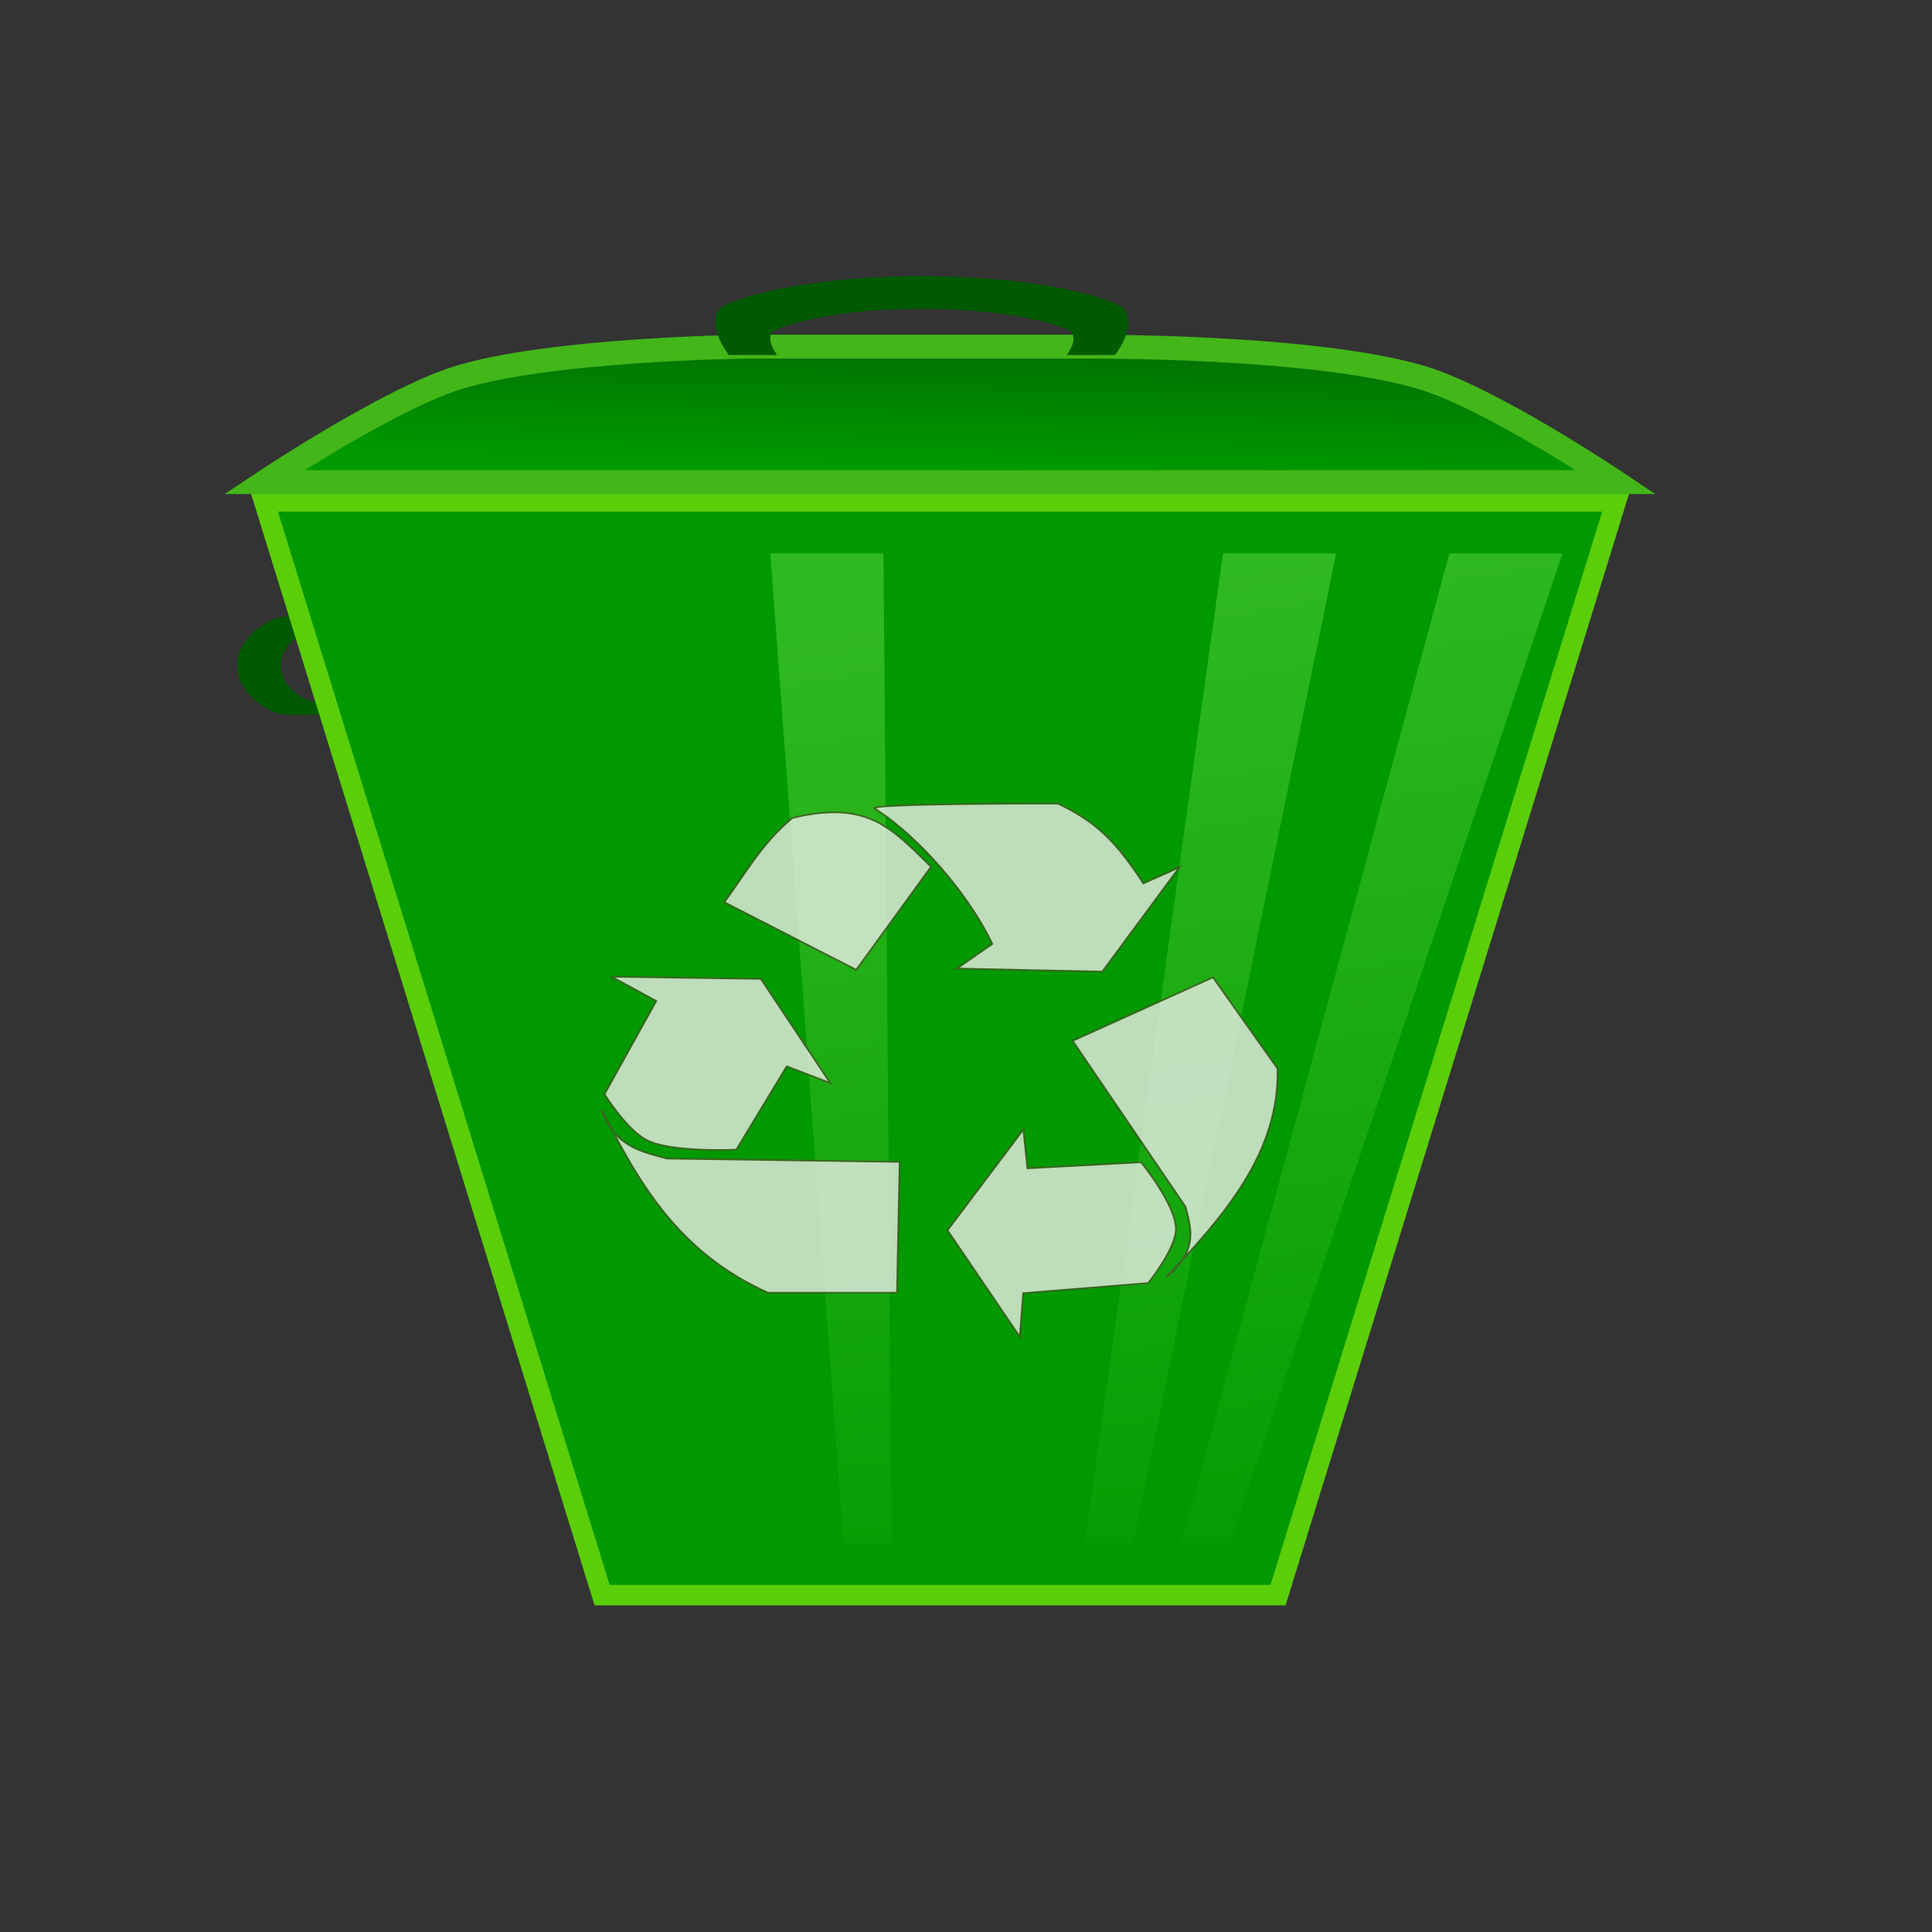 <?xml version="1.0" encoding="UTF-8" standalone="no"?>
<!-- Created with Inkscape (http://www.inkscape.org/) -->
<svg
    xmlns:inkscape="http://www.inkscape.org/namespaces/inkscape"
    xmlns:rdf="http://www.w3.org/1999/02/22-rdf-syntax-ns#"
    xmlns="http://www.w3.org/2000/svg"
    xmlns:sodipodi="http://sodipodi.sourceforge.net/DTD/sodipodi-0.dtd"
    xmlns:cc="http://creativecommons.org/ns#"
    xmlns:xlink="http://www.w3.org/1999/xlink"
    xmlns:dc="http://purl.org/dc/elements/1.1/"
    xmlns:svg="http://www.w3.org/2000/svg"
    xmlns:ns1="http://sozi.baierouge.fr"
    id="svg6605"
    sodipodi:docname="Recycle bin.svg"
    viewBox="0 0 64 64"
    version="1.1"
    inkscape:version="0.48.3.1 r9886"
  >
  <rect x="0" y="0" width="64" height="64" fill="#333333" stroke="none"/>
  <title
      id="title3798"
    >recycle bin</title
  >
  <defs
      id="defs6607"
    >
    <linearGradient
        id="linearGradient2993"
        inkscape:collect="always"
      >
      <stop
          id="stop2995"
          style="stop-color:#99ff66"
          offset="0"
      />
      <stop
          id="stop2997"
          style="stop-color:#99ff66;stop-opacity:0"
          offset="1"
      />
    </linearGradient
    >
    <linearGradient
        id="linearGradient2999"
        y2="58.727"
        xlink:href="#linearGradient2993"
        gradientUnits="userSpaceOnUse"
        x2="30"
        gradientTransform="matrix(1.259 0 0 1.012 -6.848 -2.865)"
        y1="24.364"
        x1="23.273"
        inkscape:collect="always"
    />
    <linearGradient
        id="linearGradient3796"
        y2="11.818"
        gradientUnits="userSpaceOnUse"
        x2="32"
        gradientTransform="matrix(1.259 0 0 1.012 -6.848 -2.865)"
        y1="18.182"
        x1="31.818"
        inkscape:collect="always"
      >
      <stop
          id="stop3792"
          style="stop-color:#009900"
          offset="0"
      />
      <stop
          id="stop3794"
          style="stop-color:#015a01"
          offset="1"
      />
    </linearGradient
    >
  </defs
  >
  <sodipodi:namedview
      id="base"
      bordercolor="#666666"
      inkscape:pageshadow="2"
      inkscape:window-y="-8"
      pagecolor="#ffffff"
      inkscape:window-height="706"
      inkscape:grid-bbox="true"
      inkscape:window-maximized="1"
      inkscape:zoom="5.5"
      inkscape:window-x="-8"
      showgrid="true"
      borderopacity="1.0"
      inkscape:current-layer="layer1"
      inkscape:cx="16.009055"
      inkscape:cy="30.454545"
      inkscape:window-width="1366"
      inkscape:pageopacity="0.0"
      inkscape:document-units="px"
  />
  <g
      id="layer1"
      inkscape:label="Layer 1"
      inkscape:groupmode="layer"
    >
    <path
        id="path2991"
        d="m11.338 20.514s-1.74-0.242-2.276 0c-1.6 0.723-1.6 2.345 0 3.067 0.537 0.242 2.276 0 2.276 0v-0.383s-0.87 0.121-1.138 0c-1.2-0.542-1.2-1.758 0-2.301 0.268-0.121 1.138 0 1.138 0z"
        sodipodi:nodetypes="cssccsscc"
        style="stroke-width:0;fill:#015a01"
        inkscape:connector-curvature="0"
    />
    <path
        id="path6072"
        style="stroke:#5ace09;stroke-width:.677;fill:#009900"
        inkscape:connector-curvature="0"
        d="m19.945 52.841h22.392l11.196-36.233h-44.784z"
    />
    <path
        id="path6074"
        sodipodi:nodetypes="ccaccac"
        style="stroke:#43b619;stroke-width:.79;fill:url(#linearGradient3796)"
        inkscape:connector-curvature="0"
        d="m8.749 15.97h44.784s-4.103-2.753-6.398-3.451c-3.605-1.096-11.196-1.035-11.196-1.035h-11.196s-6.508 0.071-9.597 1.035c-2.29 0.715-6.398 3.451-6.398 3.451z"
    />
    <path
        id="path6066"
        sodipodi:nodetypes="ccccc"
        style="opacity:.31;fill:url(#linearGradient2999);stroke-width:0"
        inkscape:connector-curvature="0"
        d="m48.012 18.333-8.874 32.783h1.599l11.024-32.783z"
    />
    <path
        id="path6070"
        sodipodi:nodetypes="ccccc"
        d="m14.269 18.333 8.874 32.783h-1.599l-11.024-32.783z"
        style="opacity:.31;fill:url(#linearGradient2999);stroke-width:0"
        inkscape:connector-curvature="0"
    />
    <path
        id="path6060"
        sodipodi:nodetypes="ccccc"
        style="opacity:.31;fill:url(#linearGradient2999);stroke-width:0"
        inkscape:connector-curvature="0"
        d="m25.517 18.333 2.425 32.783h1.599l-0.275-32.783z"
    />
    <path
        id="path6062"
        sodipodi:nodetypes="ccccc"
        style="opacity:.31;fill:url(#linearGradient2999);stroke-width:0"
        inkscape:connector-curvature="0"
        d="m33.015 18.333-0.275 32.783h1.599l2.425-32.783z"
    />
    <path
        id="path6064"
        sodipodi:nodetypes="ccccc"
        style="opacity:.31;fill:url(#linearGradient2999);stroke-width:0"
        inkscape:connector-curvature="0"
        d="m35.939 51.116 4.575-32.783h3.749l-6.724 32.783z"
    />
    <path
        id="path6068"
        sodipodi:nodetypes="ccccc"
        d="m26.342 51.116-4.575-32.783h-3.749l6.724 32.783z"
        style="opacity:.31;stroke-width:0;fill:url(#linearGradient2999)"
        inkscape:connector-curvature="0"
    />
    <path
        id="path6076"
        sodipodi:nodetypes="cssccsscc"
        style="stroke-width:0;fill:#015a01"
        inkscape:connector-curvature="0"
        d="m24.142 11.76s-1.012-1.307 0-1.71c3.016-1.202 9.779-1.202 12.795 0 1.012 0.403 0 1.71 0 1.71h-1.599s0.506-0.653 0-0.855c-2.262-0.901-7.335-0.901-9.597 0-0.506 0.202 0 0.855 0 0.855z"
    />
    <g
        id="g4235"
        style="opacity:.792"
        transform="matrix(.195 0 0 .176 34.093 3.542)"
      >
      <path
          id="path4237"
          sodipodi:rx="31.375"
          sodipodi:ry="30.5"
          style="opacity:0;stroke-width:0"
          sodipodi:type="arc"
          d="m64.25 31.25c0 16.845-14.047 30.5-31.375 30.5s-31.375-13.655-31.375-30.5 14.047-30.5 31.375-30.5 31.375 13.655 31.375 30.5z"
          transform="matrix(1.718 0 0 2.01 -74.795 114.69)"
          sodipodi:cy="31.25"
          sodipodi:cx="32.875"
      />
      <path
          id="path4239"
          d="m-49.73 196.26s-10.656 0.599-15.035-1.67c-3.531-1.829-7.402-8.769-7.402-8.769l8.79-17.538-7.633-4.593 25.444 0.418 11.797 19.626-7.402-3.132z"
          sodipodi:nodetypes="csccccccc"
          style="stroke:#445a26;stroke-width:.332;fill:#eeeeec"
          inkscape:connector-curvature="0"
      />
      <path
          id="path4241"
          d="m-22.435 223.19 0.463-24.637-39.555-0.626c-3.853-1.188-8.896-2.078-11.103-9.187 6.184 13.617 12.952 26.846 28.22 34.45z"
          sodipodi:nodetypes="cccccc"
          style="stroke:#445a26;stroke-width:.332;fill:#eeeeec"
          inkscape:connector-curvature="0"
      />
      <path
          id="path4243"
          sodipodi:nodetypes="cccccccc"
          style="stroke:#445a26;stroke-width:.332;fill:#eeeeec"
          inkscape:connector-curvature="0"
          d="m-26.186 132.1c-2.488-1.065 31.082-0.984 31.082-0.984 6.876 3.611 10.103 7.576 14.514 15.014l6.142-3.044-13.123 19.681-24.729-0.591 6.012-4.638c-3.589-8.508-11.906-19.737-19.898-25.437z"
      />
      <path
          id="path4245"
          d="m-29.374 162.43 12.722-19.417c-6.791-7.39-10.871-12.579-23.594-9.187-5.271 4.863-7.982 10.497-11.566 15.868z"
          sodipodi:nodetypes="ccccc"
          style="stroke:#445a26;stroke-width:.332;fill:#eeeeec"
          inkscape:connector-curvature="0"
      />
      <path
          id="path4247"
          sodipodi:nodetypes="csccccccc"
          style="stroke:#445a26;stroke-width:.332;fill:#eeeeec"
          inkscape:connector-curvature="0"
          d="m19.034 198.62s5.902 8.03 5.915 12.588c0.007 3.675-4.713 10.171-4.713 10.171l-21.222 1.898-0.59 8.263-12.322-20.098 12.932-19.034 0.696 7.352z"
      />
      <path
          id="path4249"
          sodipodi:nodetypes="cccccc"
          style="stroke:#445a26;stroke-width:.332;fill:#eeeeec"
          inkscape:connector-curvature="0"
          d="m31.228 163.82-23.87 11.957 19.176 31.232c0.787 3.606 2.454 7.993-3.263 13.272 9.973-11.642 19.282-23.548 18.943-39.284z"
      />
    </g
    >
  </g
  >
</svg
>

